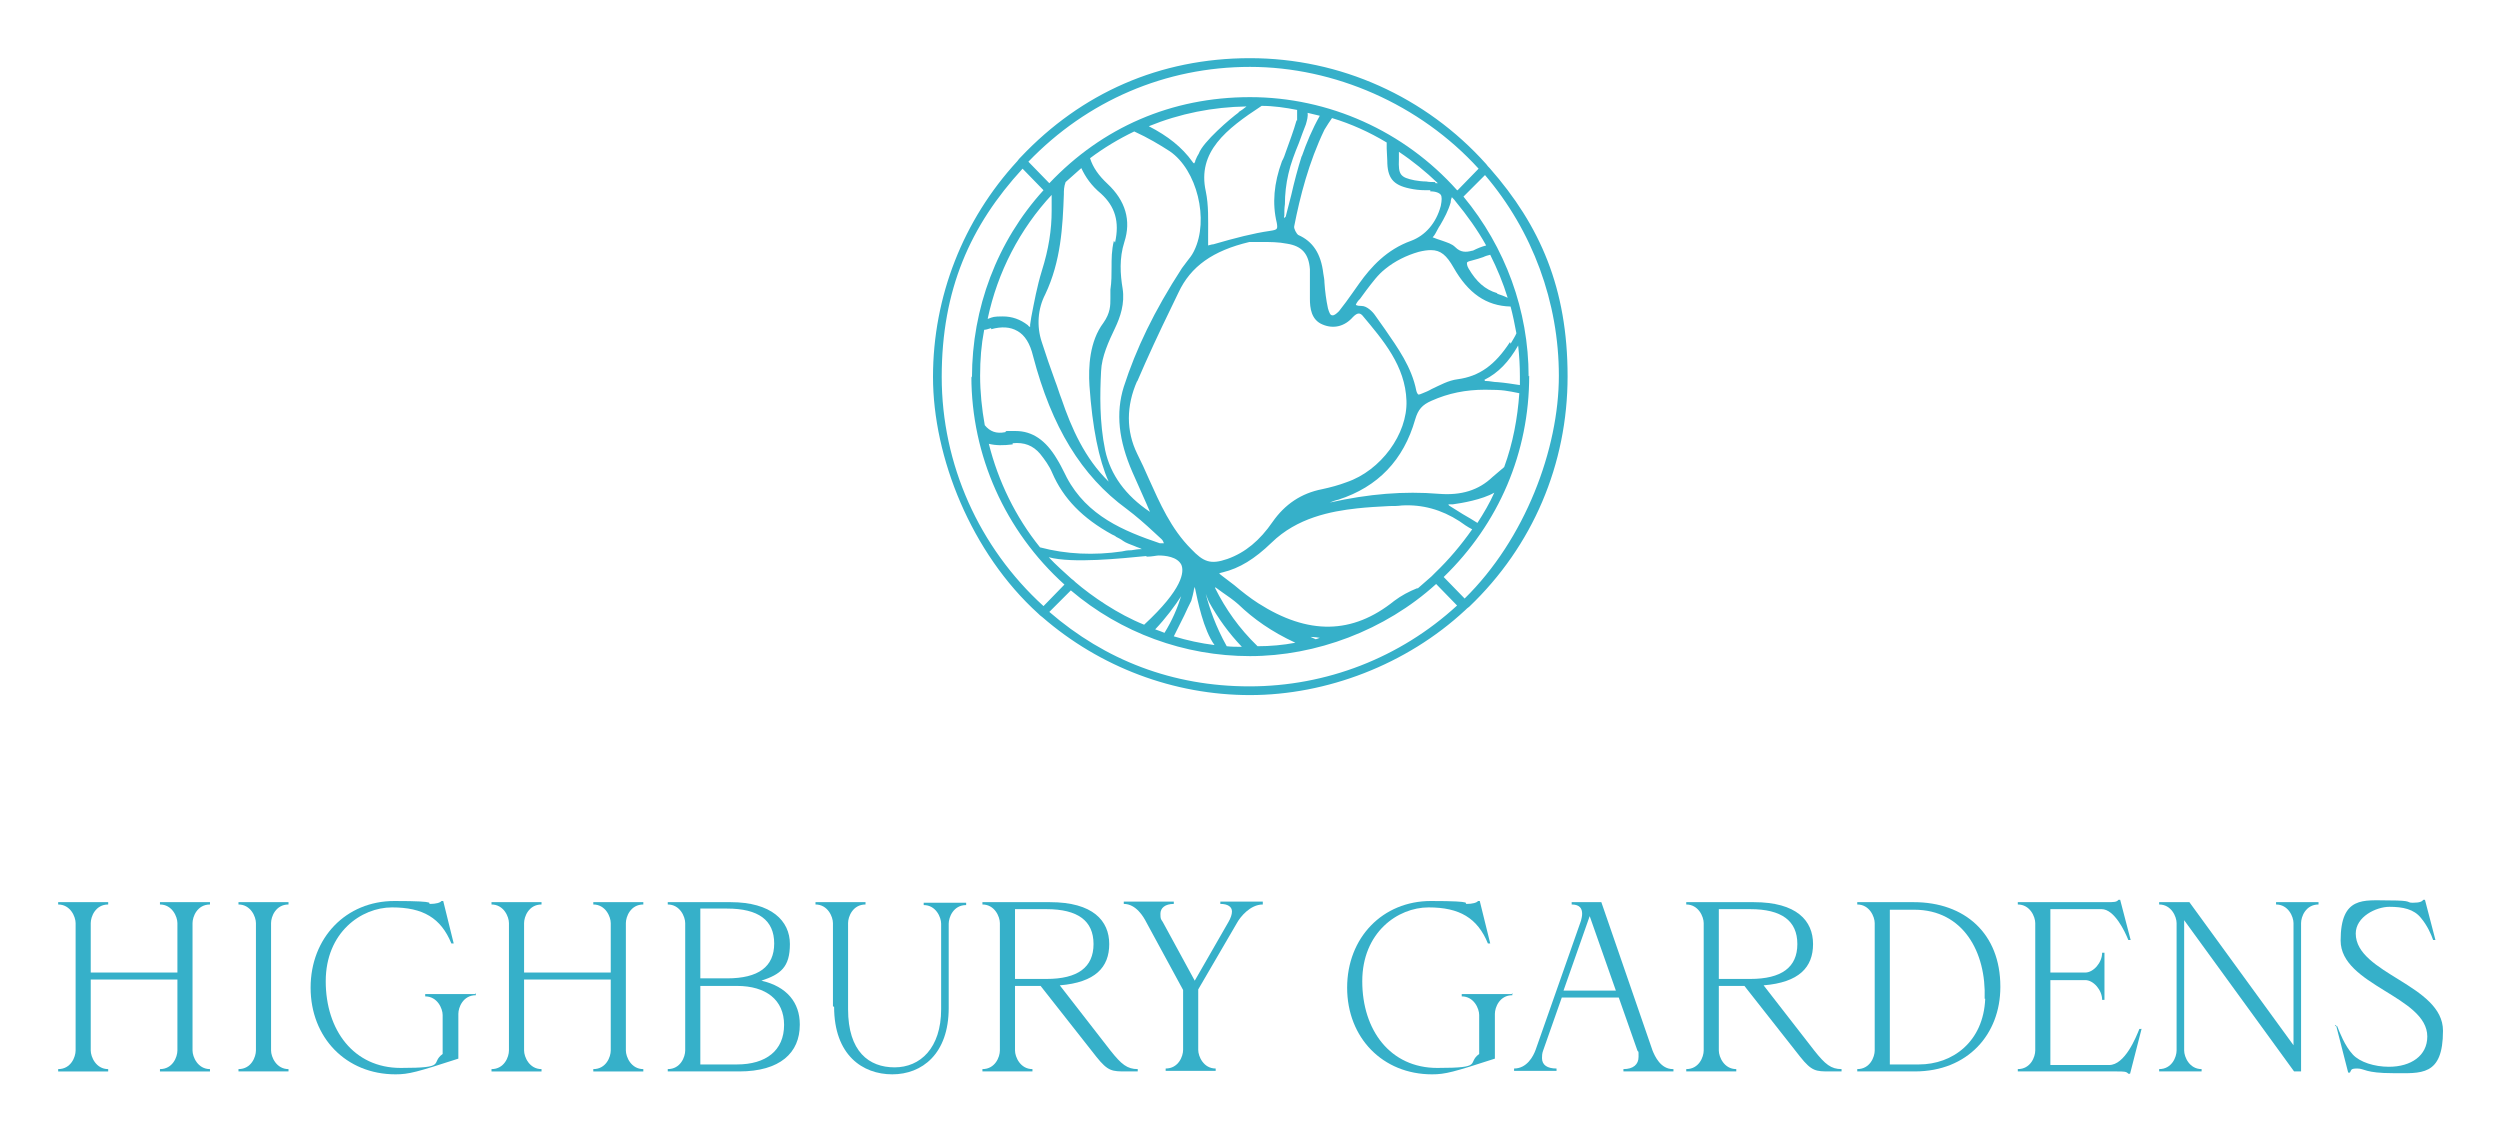 <?xml version="1.0" encoding="UTF-8"?>
<svg id="Layer_1" data-name="Layer 1" xmlns="http://www.w3.org/2000/svg" version="1.1" xmlns:xlink="http://www.w3.org/1999/xlink" viewBox="0 0 429.8 194.6">
  <defs>
    <style>
      .cls-1 {
        fill: #36b0c9;
        stroke-width: 0px;
      }
    </style>
  </defs>
  <g id="type">
    <a xlink:href="76.2258823529412">
      <path id="type_PathItem_" data-name="type &amp;lt;PathItem&amp;gt;" class="cls-1" d="M33.1,158.7v21.9c0,1.1.9,3.2,3,3.2v.4h-8.6v-.4c2.2,0,3-2.1,3-3.2v-12.2h-14.9v12.2c0,1.1.9,3.2,3,3.2v.4h-8.6v-.4c2.2,0,3-2.1,3-3.2v-21.9c0-1.1-.9-3.2-3-3.2v-.4h8.6v.4c-2.2,0-3,2.1-3,3.2v8.5h14.9v-8.5c0-1.1-.9-3.2-3-3.2v-.4h8.6v.4c-2.2,0-3,2.1-3,3.2"/>
    </a>
    <a xlink:href="76.2258823529412">
      <path id="type_PathItem_-2" data-name="type &amp;lt;PathItem&amp;gt;" class="cls-1" d="M41,183.8c2.2,0,3-2.1,3-3.2v-21.9c0-1.1-.9-3.2-3-3.2v-.4h8.6v.4c-2.2,0-3,2.1-3,3.2v21.9c0,1.1.9,3.2,3,3.2v.4h-8.6v-.4Z"/>
    </a>
    <a xlink:href="76.2258823529412">
      <path id="type_PathItem_-3" data-name="type &amp;lt;PathItem&amp;gt;" class="cls-1" d="M81.8,170.7v.4c-2.2,0-3,2.1-3,3.2v7.7c-7.1,2.3-8.5,2.7-10.8,2.7-8.5,0-14.6-6.3-14.6-14.9s6.1-14.9,14.4-14.9,5.3.5,6.2.5,1.7-.2,1.9-.5h.3l1.8,7.3h-.4c-1.8-4.4-4.9-6.2-10.2-6.2s-11.4,4.3-11.4,12.7,4.8,14.9,12.9,14.9,5-.8,7.2-2.4v-6.7c0-1.1-.9-3.2-3-3.2v-.4h8.6Z"/>
    </a>
    <a xlink:href="76.2258823529412">
      <path id="type_PathItem_-4" data-name="type &amp;lt;PathItem&amp;gt;" class="cls-1" d="M107.6,158.7v21.9c0,1.1.9,3.2,3,3.2v.4h-8.6v-.4c2.2,0,3-2.1,3-3.2v-12.2h-14.9v12.2c0,1.1.9,3.2,3,3.2v.4h-8.6v-.4c2.2,0,3-2.1,3-3.2v-21.9c0-1.1-.9-3.2-3-3.2v-.4h8.6v.4c-2.2,0-3,2.1-3,3.2v8.5h14.9v-8.5c0-1.1-.9-3.2-3-3.2v-.4h8.6v.4c-2.2,0-3,2.1-3,3.2"/>
    </a>
    <path id="type_CompoundPathItem_" data-name="type &amp;lt;CompoundPathItem&amp;gt;" class="cls-1" d="M134.8,176.2c0-4.3-3.1-6.7-8.1-6.7h-6.3v13.5h6.3c5,0,8.1-2.4,8.1-6.8M120.4,156.3v11.9h4.6c5.4,0,8.1-2,8.1-6s-2.7-6-8.1-6h-4.6ZM137.5,176.2c0,4.8-3.4,8-10.4,8h-12.3v-.4c2.2,0,3-2.1,3-3.2v-21.9c0-1.1-.9-3.2-3-3.2v-.4h10.8c7,0,10.2,3.2,10.2,7.2s-1.6,5.2-4.9,6.3c4.4,1,6.6,3.8,6.6,7.5"/>
    <a xlink:href="76.2258823529412">
      <path id="type_PathItem_-5" data-name="type &amp;lt;PathItem&amp;gt;" class="cls-1" d="M143.2,173v-14.3c0-1.1-.9-3.2-3-3.2v-.4h8.6v.4c-2.2,0-3,2.1-3,3.2v14.8c0,7.3,3.6,10,8,10s8-3.3,8-10v-14.7c0-1.1-.9-3.2-3-3.2v-.4h7.3v.4c-2.2,0-3,2.1-3,3.2v14.5c0,7.9-4.6,11.4-9.7,11.4s-10-3.3-10-11.6"/>
    </a>
    <path id="type_CompoundPathItem_-2" data-name="type &amp;lt;CompoundPathItem&amp;gt;" class="cls-1" d="M174.5,168.3h5.4c5.4,0,8.1-2,8.1-6s-2.7-6-8.1-6h-5.4v11.9ZM195.6,183.8v.4h-2c-2.4,0-3.1,0-5.1-2.5l-9.6-12.2h-4.4v11.1c0,1.1.9,3.2,3,3.2v.4h-8.6v-.4c2.2,0,3-2.1,3-3.2v-21.9c0-1.1-.9-3.2-3-3.2v-.4h11.6c7.4,0,10.2,3.2,10.2,7.2s-2.4,6.6-8.5,7.1l8.7,11.2c1.9,2.4,2.9,3.2,4.7,3.2"/>
    <a xlink:href="76.2258823529412">
      <path id="type_PathItem_-6" data-name="type &amp;lt;PathItem&amp;gt;" class="cls-1" d="M217.1,155.1v.4c-2.2,0-3.9,2.2-4.4,3.1l-6.7,11.5v10.4c0,1.1.9,3.2,3,3.2v.4h-8.6v-.4c2.2,0,3-2.1,3-3.2v-10.3l-6.3-11.6c-.5-1-1.8-3.2-3.9-3.2v-.4h8.6v.4c-1.5,0-2.3.7-2.3,1.7s.1.9.4,1.4l5.5,10.1,5.8-10.1c.4-.7.6-1.3.6-1.8,0-.8-.7-1.3-2-1.3v-.4h7.3Z"/>
    </a>
    <a xlink:href="76.2258823529412">
      <path id="type_PathItem_-7" data-name="type &amp;lt;PathItem&amp;gt;" class="cls-1" d="M260,170.7v.4c-2.2,0-3,2.1-3,3.2v7.7c-7.1,2.3-8.5,2.7-10.8,2.7-8.5,0-14.6-6.3-14.6-14.9s6.1-14.9,14.4-14.9,5.3.5,6.2.5,1.7-.2,1.9-.5h.3l1.8,7.3h-.4c-1.8-4.4-4.9-6.2-10.2-6.2s-11.4,4.3-11.4,12.7,4.8,14.9,12.9,14.9,5-.8,7.2-2.4v-6.7c0-1.1-.9-3.2-3-3.2v-.4h8.6Z"/>
    </a>
    <path id="type_CompoundPathItem_-3" data-name="type &amp;lt;CompoundPathItem&amp;gt;" class="cls-1" d="M277.8,170.3l-4.5-12.8-4.5,12.8h9ZM287.7,183.8v.4h-8.6v-.4c1.7,0,2.6-.8,2.6-2.1s0-.7-.2-1.1l-3.2-9.1h-9.8l-3.2,9.1c-.2.5-.2,1-.2,1.3,0,1.2.9,1.8,2.5,1.8v.4h-7.3v-.4c2.2,0,3.3-2.1,3.7-3.2l7.8-22.2c.1-.4.2-.8.2-1.2,0-.9-.4-1.6-1.8-1.6v-.4h5.1l8.8,25.5c.4,1,1.4,3.2,3.5,3.2"/>
    <path id="type_CompoundPathItem_-4" data-name="type &amp;lt;CompoundPathItem&amp;gt;" class="cls-1" d="M295.5,168.3h5.4c5.4,0,8.1-2,8.1-6s-2.7-6-8.1-6h-5.4v11.9ZM316.6,183.8v.4h-2c-2.4,0-3.1,0-5.1-2.5l-9.6-12.2h-4.4v11.1c0,1.1.9,3.2,3,3.2v.4h-8.6v-.4c2.2,0,3-2.1,3-3.2v-21.9c0-1.1-.9-3.2-3-3.2v-.4h11.6c7.4,0,10.2,3.2,10.2,7.2s-2.4,6.6-8.5,7.1l8.7,11.2c1.9,2.4,2.9,3.2,4.7,3.2"/>
    <path id="type_CompoundPathItem_-5" data-name="type &amp;lt;CompoundPathItem&amp;gt;" class="cls-1" d="M341.2,171.7c.3-8-3.7-15.3-12.1-15.3h-4.2v26.6h5c5.8,0,11.1-3.9,11.4-11.3M343.9,169.7c0,8.1-5.6,14.5-14.7,14.5h-9.9v-.4c2.2,0,3-2.1,3-3.2v-21.9c0-1.1-.9-3.2-3-3.2v-.4h9.7c8.8,0,14.9,5.4,14.9,14.5"/>
    <a xlink:href="76.2258823529412">
      <path id="type_PathItem_-8" data-name="type &amp;lt;PathItem&amp;gt;" class="cls-1" d="M368.2,176.8l-2,7.8h-.3c-.3-.4-.8-.4-2-.4h-17v-.4c2.2,0,3-2.1,3-3.2v-21.9c0-1.1-.9-3.2-3-3.2v-.4h15.3c1.2,0,1.7,0,2-.4h.3l1.8,6.9h-.4c-.6-1.5-2.4-5.3-4.6-5.3h-8.8v10.9h6c1.4,0,2.9-1.7,2.9-3.4h.4v8.1h-.4c0-1.7-1.5-3.4-2.9-3.4h-6v14.6h10.1c2.7,0,4.6-4.7,5.2-6.2h.4Z"/>
    </a>
    <a xlink:href="76.2258823529412">
      <path id="type_PathItem_-9" data-name="type &amp;lt;PathItem&amp;gt;" class="cls-1" d="M398.6,155.1v.4c-2.2,0-3,2.1-3,3.2v25.5h-1.2l-18.9-26v22.4c0,1.1.9,3.2,3,3.2v.4h-7.3v-.4c2.2,0,3-2.1,3-3.2v-21.9c0-1.1-.9-3.2-3-3.2v-.4h5.2l17.9,24.6v-21c0-1.1-.9-3.2-3-3.2v-.4h7.3Z"/>
    </a>
    <a xlink:href="76.2258823529412">
      <path id="type_PathItem_-10" data-name="type &amp;lt;PathItem&amp;gt;" class="cls-1" d="M401.4,176.4h.4c.4,1,1.3,3.4,2.7,4.9,1.2,1.3,3.7,2.1,6.2,2.1,3.8,0,6.6-1.9,6.6-5.2,0-6.9-14.9-8.8-14.9-16.5s4-6.9,8.3-6.9,2.9.4,4.1.4,1.6-.2,1.8-.5h.3l1.8,6.9h-.4c-.3-.9-1-2.5-2.1-3.8-1.2-1.5-3.1-1.9-5.4-1.9s-5.8,1.7-5.8,4.6c0,6.9,15,8.8,15,16.7s-3.8,7.3-8.6,7.3-4.9-.8-6.1-.8-1,.2-1.3.7h-.3l-2.1-8.2Z"/>
    </a>
  </g>
  <path id="logoMark" class="cls-1" d="M256.1,28.9h0c-.2-.2-.4-.4-.6-.7-10.4-11.6-25.1-18.2-40.6-18.2s-29,6-39.4,17c-.2.2-.4.4-.6.7-9.3,10.1-14.5,23.3-14.5,37.1s6.6,30.3,18.1,40.7c.2.2.4.4.7.6,9.9,8.6,22.6,13.4,35.7,13.4s26.9-5.2,37-14.6c.2-.2.4-.4.7-.6,10.9-10.4,16.9-24.5,16.9-39.6s-4.7-25.9-13.4-35.8ZM262.8,64.7c0-11.3-4-22.2-11.2-30.9l3.7-3.7c8.2,9.6,12.7,21.9,12.7,34.5s-5.8,28.1-16.2,38.3l-3.6-3.7c9.5-9.2,14.7-21.4,14.7-34.6ZM167,64.7c0,13.6,5.8,26.6,16,35.8l-3.6,3.7c-11.1-10.1-17.5-24.4-17.5-39.4s4.9-26,13.9-35.8l3.6,3.7c-8,8.8-12.3,20.3-12.3,32.2ZM249,86.7c0,0,.1,0,.2,0,.1,0,.3,0,.6,0,1.5-.2,5-.8,7.1-2-.8,1.8-1.8,3.5-2.9,5.2-.8-.5-1.6-1-2.5-1.5-.8-.5-1.6-1-2.4-1.5l-.2.3.2-.3s0,0,0,0ZM208.8,101c0,0,.2,0,.2,0,.4.3.7.5,1.1.8,1,.7,1.9,1.3,2.8,2.1,2.6,2.5,5.7,4.7,9.8,6.6-2.1.4-4.3.6-6.5.6-3.2-3.1-5.5-6.4-7.3-10h0c0,0,0-.2,0-.3ZM213.5,111.2c-.9,0-1.8,0-2.6-.1-1.9-3.4-3-6.6-3.6-9,.2.6.4,1,.5,1.3,1.6,2.9,3.5,5.5,5.7,7.8ZM203.1,102.3c0,0,0,0,0,.1-.7,2.2-1.6,4.3-2.9,6.4-.5-.2-1-.4-1.6-.6,1.8-1.9,3.3-3.9,4.6-5.9,0,0,0,0,0,0ZM203.6,105.8c.4-.9.8-1.7,1.2-2.5,0-.1.2-.6.4-1.6,0-.2.1-.5.2-.8.5,2.4,1.5,7.4,3.4,10-2.4-.3-4.7-.8-7-1.5.6-1.2,1.2-2.4,1.8-3.6ZM213,19.3c-1.4,1-6.2,5.1-6.9,7.1-.2.3-.4.7-.6,1.2,0,.3-.2.4-.2.5,0,0-.2-.1-.3-.3-1.8-2.5-4.2-4.4-7.5-6.1,5.4-2.2,11-3.3,16.8-3.4-.5.4-.9.7-1.4,1ZM195.5,65.6c1.8-4.2,3.8-8.5,5.8-12.6l1.3-2.7c2.1-4.5,5.9-7.2,12.2-8.7.7,0,1.3,0,2,0,1.5,0,3,0,4.5.3,2.5.4,3.7,1.7,3.9,4.4,0,1,0,1.9,0,2.9,0,.7,0,1.5,0,2.2,0,1.5.2,3.6,2.2,4.4,1.9.8,3.8.3,5.2-1.3.4-.4.7-.6,1-.6.2,0,.4.1.6.3,3.6,4.3,7.4,8.7,7.6,14.7.2,5.7-4.4,12-10.3,14-1.3.5-2.8.9-4.2,1.2-3.6.7-6.4,2.6-8.5,5.6-2.2,3.2-4.7,5.3-7.8,6.4-2.9,1-4.1.5-6.2-1.7-3.5-3.5-5.4-7.9-7.3-12.1-.6-1.4-1.3-2.9-2-4.3-1.9-3.9-1.9-8.2,0-12.5ZM246.7,31.3c-.5,0-1,0-1.5-.1-.7,0-1.4-.1-2-.2-2.5-.5-2.8-1-2.7-3.6,0-.4,0-.9,0-1.3,2.4,1.6,4.6,3.4,6.7,5.4-.1,0-.3,0-.4,0ZM245.9,32.9c1,0,1.6.3,1.8.6.2.3.2.9,0,1.9-.8,3-2.7,5.1-5.1,6-4.2,1.5-6.9,4.5-8.9,7.3-.4.6-.8,1.1-1.2,1.7-.7,1-1.5,2.1-2.3,3.1-.5.5-.9.8-1.2.7-.3,0-.5-.5-.7-1.2-.3-1.4-.5-2.9-.6-4.4,0-.5-.1-1-.2-1.6-.4-3.4-1.8-5.5-4.3-6.6-.3-.2-.8-1.1-.7-1.5,1-5.1,2.5-11,5.2-16.6.4-.7.9-1.4,1.3-2,3.3,1,6.4,2.4,9.4,4.2h0c0,.3,0,.7,0,1,0,.7.1,1.4.1,2.1,0,3,1,4.2,3.8,4.8.9.2,1.8.3,2.7.3.3,0,.6,0,.9,0ZM223.8,26.8c-.7,2.2-1.3,4.5-1.8,6.7-.3,1.2-.6,2.3-.9,3.5,0,.2-.1.3-.3.5,0-.1-.1-.3,0-.4,0-.7,0-1.3.1-2,0-1.7.2-3.5.6-5.2.4-1.8,1.1-3.6,1.8-5.3.4-1.1.8-2.2,1.2-3.2.2-.7.4-1.4.3-2,.7.2,1.4.3,2.1.5-1.3,2.3-2.3,4.7-3.1,7ZM222.9,20.7h0c-.5,1.8-1.2,3.6-1.8,5.3-.2.6-.4,1.2-.7,1.7-1.4,3.8-1.7,7.3-.9,10.6.1.5.1.9,0,1-.1.2-.5.3-1.2.4-2.8.4-5.9,1.2-9.7,2.3-.3,0-.8.2-.9.2,0,0,0-.7,0-.9v-1c0-2.5.1-5-.4-7.4-1.5-6.8,3.5-10.7,9.6-14.7,2,0,4.1.3,6.1.7,0,.6,0,1.3,0,1.8ZM205.2,43.3c-.3.6-.7,1.1-1.1,1.6-.3.4-.6.8-.9,1.2-4.8,7.4-7.9,13.9-10,20.4-1.4,4.5-.9,9.2,1.5,14.7.8,1.8,1.6,3.6,2.4,5.4l.6,1.4c-4.2-2.8-6.8-6.4-7.7-10.6-1-4.8-.9-9.8-.7-13.6.1-2.5,1.3-5.1,2.4-7.4.9-1.9,1.7-4.2,1.3-6.8-.4-2.4-.6-5.2.3-8,1.2-3.7.2-7.1-2.9-10-1.5-1.4-2.5-2.8-3-4.4,2.4-1.8,4.9-3.3,7.6-4.6,2.4,1.1,4.4,2.3,6.1,3.4,4.7,3.2,6.8,11.8,4.2,17.1ZM191.5,41.4c-.4,1.6-.4,3.1-.4,4.6,0,1.2,0,2.5-.2,3.8,0,.5,0,.9,0,1.5,0,1.2,0,2.5-1.2,4.2-2.4,3.2-2.6,7.6-2.4,10.8.5,7.2,1.6,12.7,3.3,16.5-4.1-4-6.4-9.2-8.1-14.2-.4-1-.7-2.1-1.1-3.1-.8-2.2-1.6-4.5-2.3-6.7-.9-2.7-.7-5.7.6-8.2,2.7-5.7,3-11.6,3.2-17.2,0-.6,0-1.3.3-2.1.9-.8,1.8-1.6,2.7-2.4.7,1.5,1.7,3,3.4,4.4,2.4,2.2,3.2,4.8,2.4,8.4ZM174.1,76.2c2-.2,3.5.4,4.7,1.8.8,1,1.6,2.1,2.1,3.3,1.9,4.4,5.2,7.8,10.3,10.6.2.1.5.2.7.4.4.2.8.4,1.2.7.4.3,1.2.6,2,.9.4.2.9.3,1.2.5-.6,0-1.2.1-1.8.2-.7,0-1.2.1-1.6.2-4.8.7-9.6.5-14.1-.7-4.2-5.2-7.2-11.4-8.8-17.8,1.2.3,2.5.3,4.1.1ZM227.2,109.6c-.3,0-.6.2-1,.3l-.9-.4c.6,0,1.3.1,1.9.2ZM255.2,65.3c2.4-1.2,4.2-3.1,5.8-5.9.2,1.8.3,3.5.3,5.3s0,1,0,1.5c-1.3-.2-2.6-.4-3.8-.5-.7,0-1.4-.2-2-.2-.1,0-.2,0-.3,0,0,0,0,0,.1,0ZM259.6,58.8c-2.6,4-5.3,5.9-9,6.4-1.6.2-3,1-4.5,1.7-.5.3-1,.5-1.5.7-.3.1-.6.3-.8.2,0,0-.2-.2-.3-.6-.8-4.1-3.2-7.4-5.4-10.6-.6-.8-1.1-1.6-1.7-2.4-.4-.6-1.4-1.6-2.3-1.6-.9,0-1-.2-1-.2,0-.1.3-.6.5-.8l.2-.2c.4-.5.7-1,1.1-1.5,1-1.3,2-2.7,3.3-3.7,1.6-1.3,3.6-2.3,5.7-2.9.8-.2,1.5-.3,2.1-.3,1.7,0,2.7.9,3.9,3,2.5,4.4,5.6,6.6,9.8,6.7.4,1.5.7,3,1,4.6-.2.5-.6,1.1-1,1.8ZM257.4,50.4c-2.1-.6-3.6-2-4.9-4.2-.3-.5-.3-.8-.3-1,0-.2.4-.3.8-.4.8-.2,1.4-.4,2-.6.4-.2.8-.3,1.2-.4,1.2,2.4,2.2,4.8,3,7.4-.6-.3-1.2-.5-1.8-.7ZM253.1,43.1s0,0,0,0c0,0,0,0,0,0-1.1.3-2,.3-2.9-.6-.6-.6-1.4-.8-2.2-1.1-.3-.1-.6-.2-.9-.3-.3-.1-.5-.2-.8-.3.2-.2.4-.5.5-.7.3-.5.5-1,.8-1.4.7-1.2,1.4-2.5,1.8-3.9,0-.3.1-.7.2-.9,0,0,0,0,.1.1.2.2.4.4.6.7,1.9,2.3,3.7,4.8,5.2,7.5-.8.2-1.5.5-2.3.9ZM180.8,33.3c0,1,0,2,0,2.9,0,3.3-.5,6.6-1.7,10.4-.8,2.6-1.3,5.3-1.8,7.9l-.2,1.3c0,.1,0,.3,0,.4,0,0-.2,0-.4-.3-1.3-1-2.7-1.5-4.3-1.5s-1.7.1-2.5.4c0,0,0,0-.1,0,1.7-8,5.5-15.4,11.1-21.4,0,0,0,0,0,0ZM170.4,56.6h0c1.8-.5,3.3-.4,4.5.3,1.3.7,2.2,2.2,2.7,4.3,3.2,12.2,8.3,20.6,16.1,26.3,1.6,1.2,3.2,2.6,4.7,4,.4.4.9.8,1.3,1.2.2.2.3.4.4.7,0,0,0,0,0,0,0,0,0,0,0,0-.3,0-.5,0-.7,0-6.2-2.1-12.5-4.7-16-11.3l-.4-.8c-.4-.8-.8-1.6-1.3-2.4-1.9-3.2-4.2-4.8-7.1-4.8s-1.2,0-1.8.2c-1.5.3-2.6-.1-3.5-1.2-.5-2.8-.8-5.7-.8-8.5s.2-5.3.7-7.9c.4,0,.8-.2,1.2-.3ZM197.2,95.7c.9,0,1.6-.2,2-.2,1.1,0,3.2.2,3.9,1.6.5,1.2.3,4.1-6.4,10.3-4.5-1.8-9-4.9-11.8-7.3-.2-.2-.4-.4-.7-.6-1.1-1-2.7-2.4-3.9-3.7,4.1,1.1,12.5.2,16.7-.2ZM243.7,101.1c-1.5.6-2.8,1.3-4,2.2-7.2,5.8-14.8,5.9-23.4.4-1.4-.9-2.8-2-4.1-3.1-.7-.5-1.4-1.1-2.1-1.6-.4-.3-.5-.4-.5-.4,0,0,.1-.1.6-.2,2.9-.7,5.5-2.3,8.4-5.1,4.4-4.3,10.2-5.4,14.7-5.9,1.8-.2,3.7-.3,5.6-.4.7,0,1.4,0,2.1-.1,3.5-.2,6.8.7,9.9,2.7.7.5,1.4,1,2.2,1.4-1.9,2.7-4,5.2-6.4,7.5-.2.2-.4.4-.6.6-.8.7-1.6,1.4-2.4,2.1ZM247.4,84.9c-6-.5-12.1,0-18.8,1.5.5-.2,1-.4,1.5-.5,6.8-2.2,11.2-6.8,13.2-13.8.5-1.7,1.2-2.5,2.8-3.2,2.9-1.3,5.9-1.9,9.2-1.9s3.8.2,5.9.6c-.3,4.3-1.1,8.6-2.6,12.7-.6.5-1.3,1.1-2,1.7-2.4,2.3-5.4,3.2-9.2,2.9ZM250.5,32.7c-9.1-10.2-22.1-16-35.6-16s-25.4,5.2-34.5,14.8l-3.6-3.7c10.1-10.5,23.6-16.3,38.1-16.3s29.2,6.4,39.3,17.5l-3.6,3.7ZM184.1,101.5c8.6,7.3,19.5,11.3,30.8,11.3s23.2-4.4,32-12.4l3.6,3.7c-9.8,9-22.5,13.9-35.7,13.9s-24.8-4.5-34.4-12.8l3.7-3.7Z"/>
</svg>